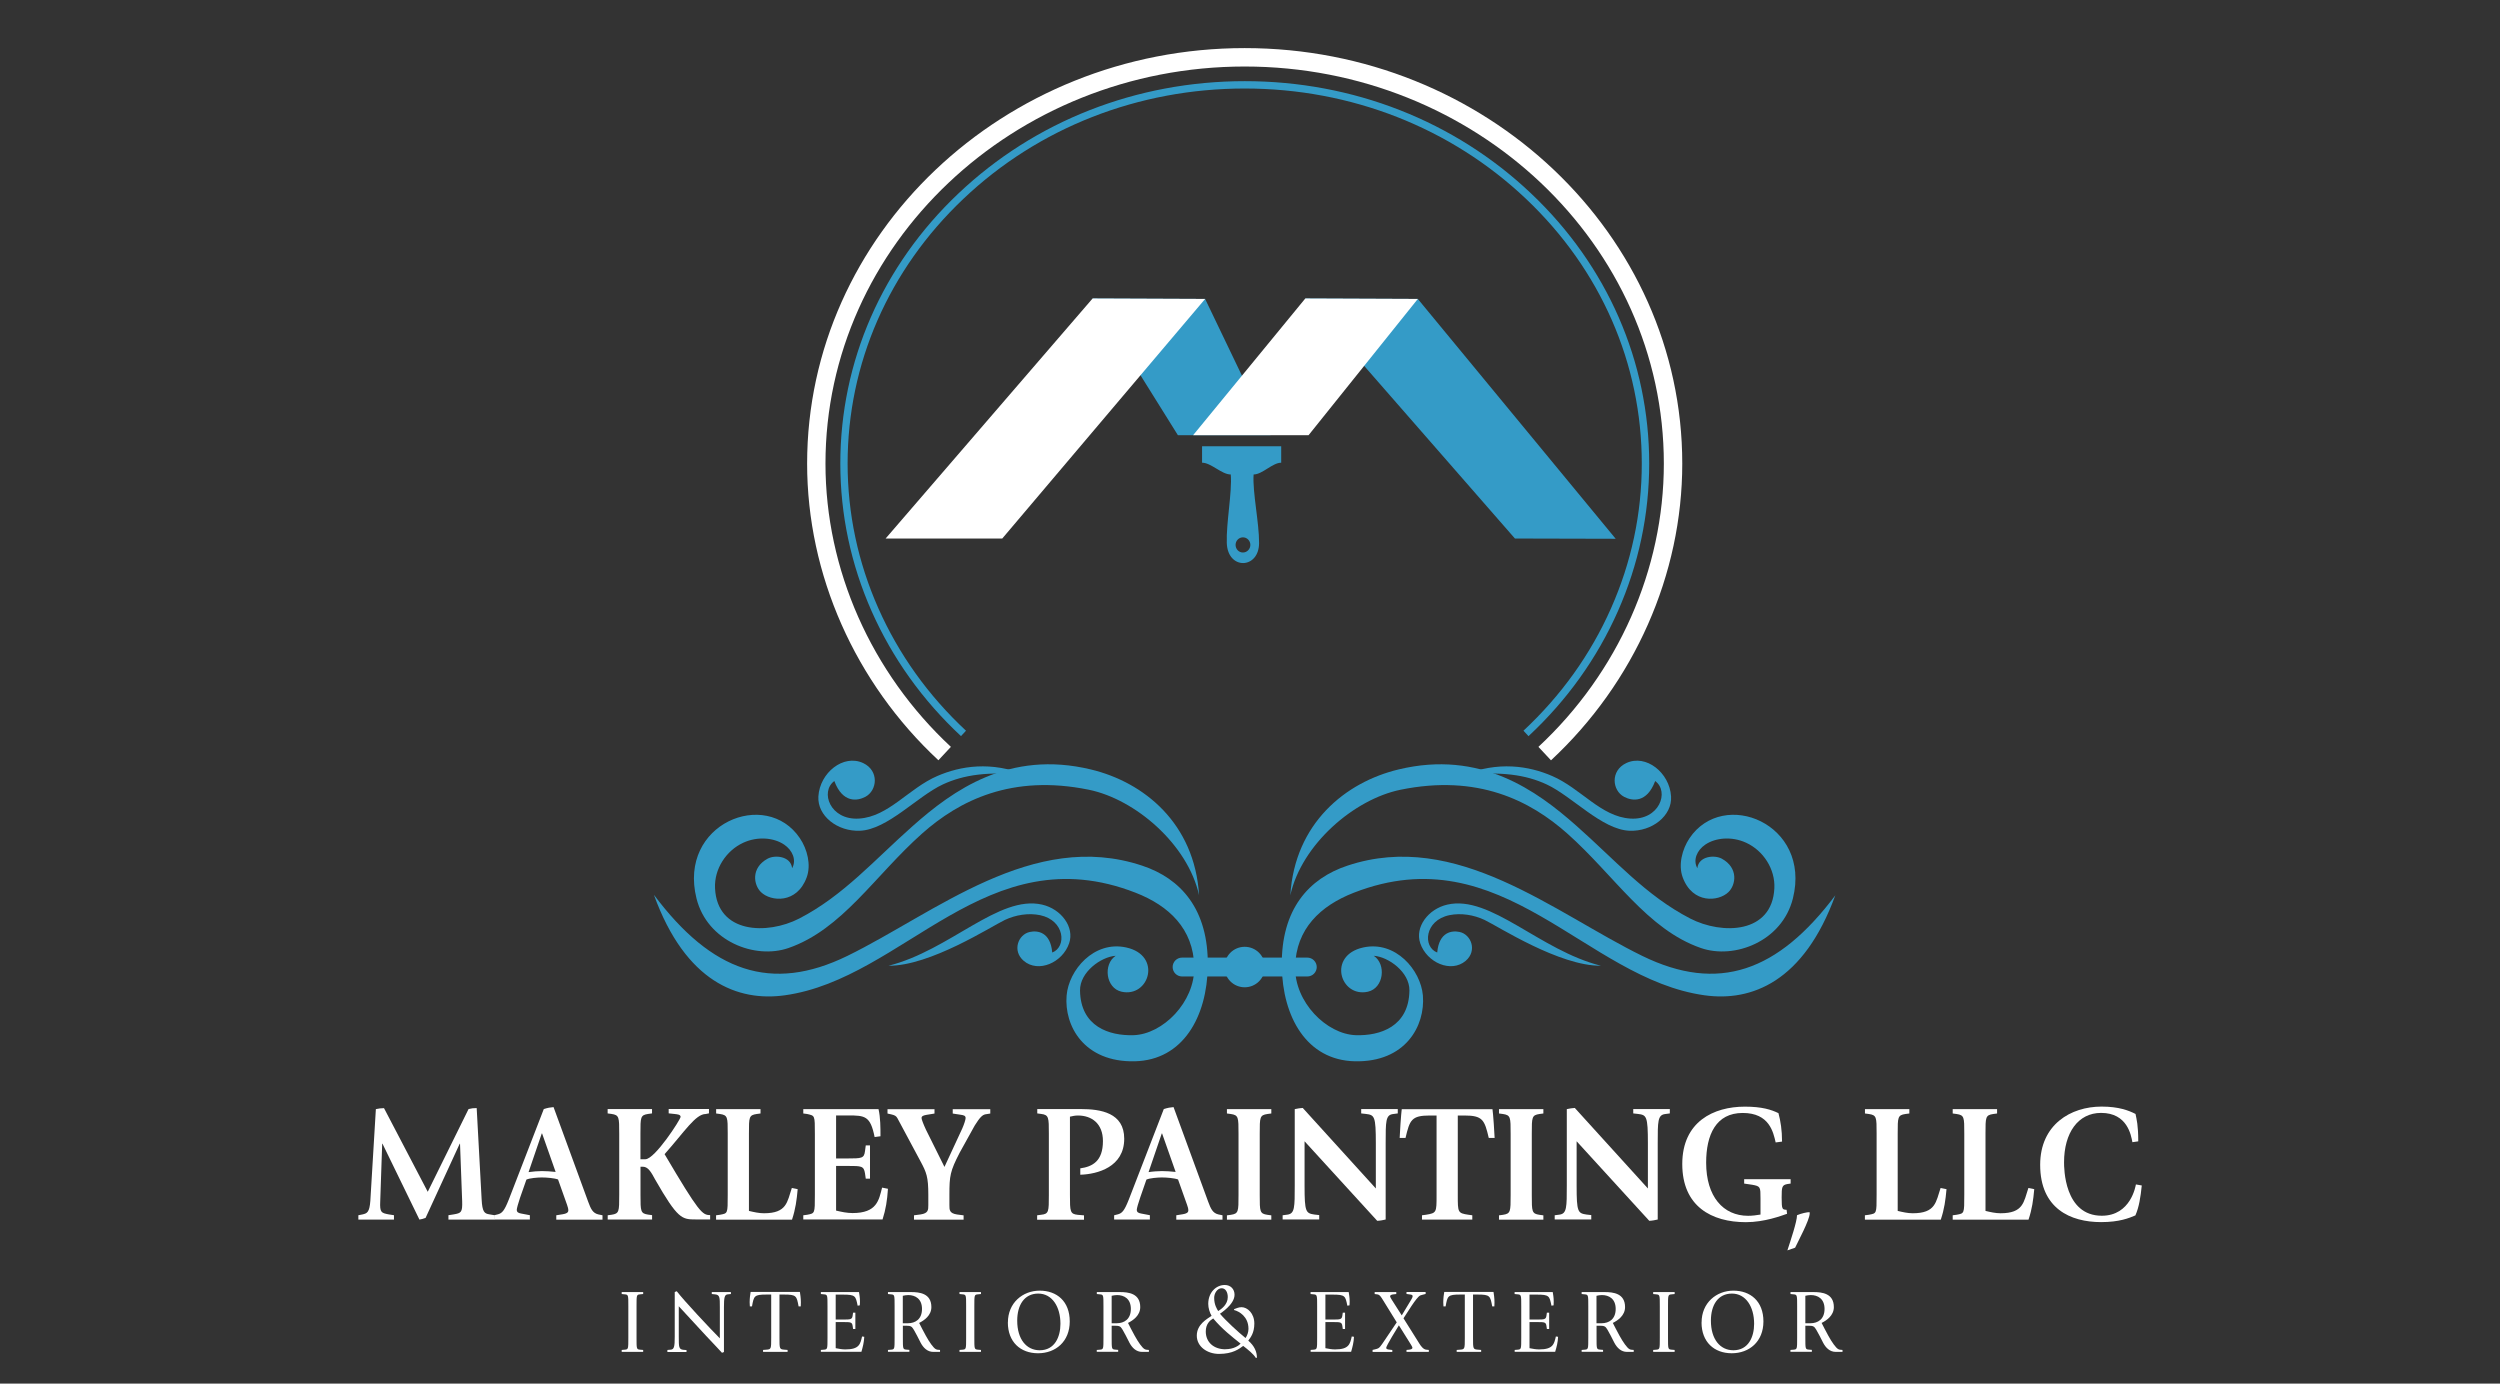 <?xml version="1.0" encoding="UTF-8"?>
<svg id="Layer_1" data-name="Layer 1" xmlns="http://www.w3.org/2000/svg" viewBox="0 0 384.11 212.58">
  <rect x="0" y="0" width="384.11" height="212.58" fill="#333333" stroke="none"/>
  <defs>
    <style>
      .cls-1 {
        fill: #fff;
      }

      .cls-2, .cls-3 {
        fill: #349bc7;
      }

      .cls-3 {
        fill-rule: evenodd;
      }
    </style>
  </defs>
  <path class="cls-2" d="M190.97,82.56c.63,0,1.14,.52,1.14,1.16s-.51,1.17-1.14,1.17-1.13-.52-1.13-1.17,.51-1.16,1.13-1.16m-1.87-9.65c.23,2.67-.72,7.46-.61,10.54,.15,4.15,4.94,4.01,4.96,0,.02-3.15-1.03-7.88-.84-10.55,1.34,0,2.9-1.81,4.24-1.81v-2.52h-12.16v2.52c1.39,0,3.01,1.81,4.4,1.81"/>
  <polygon class="cls-2" points="167.87 45.86 180.98 66.87 195.21 66.87 185.16 45.93 167.87 45.86"/>
  <polygon class="cls-1" points="136.07 82.74 153.99 82.74 185.16 45.93 167.87 45.86 136.07 82.74"/>
  <polygon class="cls-2" points="200.55 45.86 232.76 82.74 248.24 82.78 217.84 45.93 200.55 45.86"/>
  <polygon class="cls-1" points="183.31 66.87 201.05 66.87 217.84 45.93 200.55 45.86 183.31 66.87"/>
  <g>
    <path class="cls-1" d="M55.04,186.72l.65-.13c.72-.16,1.08-.33,1.21-2.08l.85-14.1c.6-.12,.65-.12,1.25-.15l6.72,12.85,6.27-12.71c.52-.12,.72-.15,1.25-.15l.76,14.02c.1,1.96,.43,2.19,1.21,2.31l.76,.13v.67h-7.07v-.67l.83-.13c1.13-.2,1.33-.31,1.28-2l-.33-8.85h-.05l-5.24,11.39c-.35,.13-.6,.21-.95,.26l-5.67-11.65h-.05l-.3,8.85c-.08,1.7,.15,1.78,1.28,2l.83,.13v.67h-5.47s0-.66,0-.66Z"/>
    <path class="cls-1" d="M81.21,180.09c.63-.1,1.5-.16,2.06-.16s1.4,.05,2.1,.13l-2.08-5.91h-.05l-2.03,5.94Zm-5.29,6.63l.63-.16c.58-.18,.93-.49,1.63-2.27l5.37-13.89c.63-.2,1-.26,1.5-.3l5.31,14.51c.41,1.11,.7,1.78,1.58,1.98l.63,.13v.67h-7.1v-.67l1-.16c.5-.08,.85-.23,.85-.59,0-.26-.08-.51-.2-.87l-1.38-3.88c-.55-.21-1.75-.31-2.51-.31-.6,0-1.88,.1-2.35,.33l-.98,2.8c-.27,.79-.5,1.64-.5,1.82,0,.39,.23,.51,.65,.59l1.36,.26v.67h-5.49v-.67h0Z"/>
    <path class="cls-1" d="M93.36,186.72l.6-.08c1.18-.18,1.18-.49,1.18-3.04v-9.39c0-2.57,0-2.88-1.18-3.06l-.6-.08v-.67h6.82v.67l-.6,.08c-1.18,.18-1.18,.49-1.18,3.03v3.93h.76c1.46,0,5.41-6.12,5.41-6.51,0-.36-.48-.39-.9-.44l-.93-.1v-.67h6.19v.67l-.5,.1c-1.56,0-3.26,2.73-6.32,6.17,5.31,9.01,5.8,9.36,7,9.36v.67h-2.2c-2.13,0-2.76-.03-6.27-6.17-.53-.98-1.03-1.93-1.85-1.93h-.38v4.32c0,2.55,0,2.86,1.18,3.04l.6,.08v.67h-6.82v-.67Z"/>
    <path class="cls-1" d="M110.03,186.72l.6-.08c1.18-.23,1.18-.12,1.18-3.06v-9.44c0-2.49,0-2.8-1.18-2.98l-.6-.08v-.67h6.82v.67l-.6,.08c-1.18,.18-1.18,.49-1.18,2.98v11.91c.76,.18,1.53,.36,2.31,.36,3.54,0,3.56-1.75,4.28-3.88l.9,.18c-.15,1.67-.33,3.04-.87,4.68h-11.67v-.67Z"/>
    <path class="cls-1" d="M123.42,186.72l.6-.08c1.18-.23,1.18-.16,1.18-3.06v-9.36c0-2.91,0-2.78-1.18-3.06l-.6-.08v-.67h11.56c.3,1.32,.3,2.86,.3,4.17l-.9,.12c-.65-3.26-1.48-3.32-4.11-3.32h-1.81v6.61h1.71c2.24,0,2.59-.02,2.73-1.11l.12-.9h.65v5.12h-.65l-.12-.83c-.18-1.13-.55-1.13-2.63-1.13h-1.81v6.86c.83,.2,1.68,.38,2.53,.38,3.76,0,4.04-1.98,4.54-3.91l.9,.18c-.12,1.8-.33,3.14-.83,4.71h-12.18v-.65h0Z"/>
    <path class="cls-1" d="M140.45,186.72l1-.13c1.18-.18,1.18-.69,1.18-1.44v-1.6c0-2.7-.27-3.4-1.21-5.14l-3.54-6.61c-.2-.36-.43-.46-.97-.59l-.55-.12v-.67h7.22v.67l-1.23,.2c-.41,.08-.76,.16-.76,.49,0,.2,.27,.92,.68,1.8l2.84,5.71,2.73-5.89c.3-.69,.52-1.37,.52-1.62,0-.37-.3-.44-.8-.51l-1.18-.18v-.67h5.77v.67l-.76,.12c-.45,.1-.83,.44-1.63,1.72l-2.31,4.17c-1.48,2.86-1.58,3.58-1.58,6.46v1.6c0,.75,0,1.26,1.18,1.44l1,.13v.67h-7.62s0-.67,0-.67Z"/>
    <path class="cls-1" d="M159.37,186.72l.6-.08c1.18-.12,1.18-.49,1.18-3.04v-9.39c0-2.52,0-2.91-1.18-3.06l-.6-.08v-.67h6.67c3.09,0,6.69,.57,6.69,4.56,0,4.35-4.11,5.45-6.75,5.53v-.98c1.85-.26,3.48-1.08,3.48-4.19,0-2.7-1.73-3.93-3.84-3.93-.42,0-.83,.08-1.23,.18v12.04c0,2.55,.02,2.91,1.2,3.04l.96,.08v.67h-7.2v-.67h.02Z"/>
    <path class="cls-1" d="M176.47,180.09c.62-.1,1.5-.16,2.06-.16s1.4,.05,2.1,.13l-2.08-5.91h-.05l-2.03,5.94Zm-5.29,6.63l.63-.16c.58-.18,.93-.49,1.63-2.27l5.37-13.89c.63-.2,1-.26,1.5-.3l5.31,14.51c.41,1.11,.71,1.78,1.58,1.98l.63,.13v.67h-7.1v-.67l1-.16c.51-.08,.85-.23,.85-.59,0-.26-.07-.51-.2-.87l-1.38-3.88c-.55-.21-1.75-.31-2.5-.31-.6,0-1.89,.1-2.36,.33l-.97,2.8c-.28,.79-.51,1.64-.51,1.82,0,.39,.23,.51,.65,.59l1.36,.26v.67h-5.49v-.67h0Z"/>
    <path class="cls-1" d="M193.55,183.61c0,2.55,0,2.86,1.18,3.04l.6,.08v.67h-6.82v-.67l.6-.08c1.18-.18,1.18-.49,1.18-3.04v-9.39c0-2.57,0-2.88-1.18-3.06l-.6-.08v-.67h6.82v.67l-.6,.08c-1.18,.18-1.18,.49-1.18,3.03v9.42Z"/>
    <path class="cls-1" d="M197.06,186.72l.76-.1c1.11-.16,1.11-1.11,1.11-4.5v-11.71c.27-.08,1.05-.18,1.23-.18l11.23,12.37v-6.92c0-4.19-.2-4.37-1.53-4.53l-.72-.08v-.67h5.62v.67l-.76,.1c-1.1,.16-1.1,1.11-1.1,4.5v11.7c-.27,.08-.97,.2-1.3,.2l-11.16-12.22v6.84c0,4.04,.19,4.22,1.53,4.42l.72,.08v.67h-5.62v-.65h0Z"/>
    <path class="cls-1" d="M220.71,171.39h-1c-2.84,0-3.11,.67-3.76,3.45h-.9c0-.41,.23-3.86,.32-4.42h13.94c.1,.57,.33,4.02,.33,4.42h-.9c-.65-2.78-.93-3.45-3.76-3.45h-1v12.27c0,2.63,0,2.73,1.63,2.98l.6,.08v.67h-7.73v-.67l.61-.08c1.63-.26,1.63-.36,1.63-2.98v-12.27h.02Z"/>
    <path class="cls-1" d="M235.35,183.61c0,2.55,0,2.86,1.18,3.04l.6,.08v.67h-6.82v-.67l.61-.08c1.18-.18,1.18-.49,1.18-3.04v-9.39c0-2.57,0-2.88-1.18-3.06l-.61-.08v-.67h6.82v.67l-.6,.08c-1.18,.18-1.18,.49-1.18,3.03v9.42Z"/>
    <path class="cls-1" d="M238.86,186.72l.76-.1c1.11-.16,1.11-1.11,1.11-4.5v-11.71c.27-.08,1.06-.18,1.23-.18l11.23,12.37v-6.92c0-4.19-.2-4.37-1.53-4.53l-.72-.08v-.67h5.62v.67l-.75,.1c-1.11,.16-1.11,1.11-1.11,4.5v11.7c-.27,.08-.98,.2-1.3,.2l-11.16-12.22v6.84c0,4.04,.19,4.22,1.53,4.42l.72,.08v.67h-5.62v-.65h-.02Z"/>
    <path class="cls-1" d="M274.57,186.49c-.88,.31-3.48,1.29-6.32,1.29-5.27,0-9.78-2.42-9.78-8.93s4.81-8.82,9.61-8.82c2.63,0,4.06,.46,5.17,1,.33,1.24,.55,2.63,.55,4.37l-.98,.13c-.37-1.57-.95-4.53-5.06-4.53s-5.62,3.34-5.62,7.64c0,5.22,2.63,8.16,6.44,8.16,.63,0,1.28-.08,1.91-.19v-2.47c0-1.78,0-1.88-1.28-2.11l-1.23-.18v-.67h7.14v.67l-.5,.07c-.83,.16-.88,.44-.88,2.06,0,1.9,.1,1.85,.76,1.9l.07,.59Z"/>
    <path class="cls-1" d="M286.54,186.72l.61-.08c1.18-.23,1.18-.12,1.18-3.06v-9.44c0-2.49,0-2.8-1.18-2.98l-.61-.08v-.67h6.82v.67l-.61,.08c-1.18,.18-1.18,.49-1.18,2.98v11.91c.76,.18,1.53,.36,2.31,.36,3.54,0,3.56-1.75,4.28-3.88l.91,.18c-.15,1.67-.33,3.04-.88,4.68h-11.66v-.67Z"/>
    <path class="cls-1" d="M300.02,186.72l.6-.08c1.18-.23,1.18-.12,1.18-3.06v-9.44c0-2.49,0-2.8-1.18-2.98l-.6-.08v-.67h6.82v.67l-.6,.08c-1.18,.18-1.18,.49-1.18,2.98v11.91c.76,.18,1.53,.36,2.31,.36,3.54,0,3.56-1.75,4.28-3.88l.9,.18c-.15,1.67-.33,3.04-.88,4.68h-11.65v-.67Z"/>
    <path class="cls-1" d="M329.07,182.14c-.18,1.78-.42,3.34-.98,4.6-.97,.41-2.45,1.03-5.27,1.03-4.71,0-9.36-2.08-9.36-8.8,0-6.18,4.69-8.95,9.43-8.95,2.69,0,4.21,.62,5.22,1.13,.17,.85,.42,1.7,.42,4.21l-.9,.13c-.2-1.05-.76-4.5-4.81-4.5-3.54,0-5.69,3.06-5.69,7.59,0,.85,0,8.21,5.8,8.21,4.46,0,5.19-4.58,5.24-4.81l.9,.16Z"/>
    <path class="cls-1" d="M274.62,192.12c.51-1.57,1.48-4.44,1.48-5.41,.67-.28,1.5-.47,1.93-.47,0,.02,.02,.12,.02,.19,0,1.01-1.85,4.42-2.24,5.27l-1.18,.41Z"/>
    <path class="cls-1" d="M95.52,207.41l.49-.04c.53-.05,.53-.12,.53-1.83v-4.85c0-1.7,0-1.77-.53-1.82l-.49-.05v-.3h3.3v.3l-.49,.05c-.53,.05-.53,.12-.53,1.82v4.85c0,1.71,0,1.77,.53,1.83l.49,.04v.3h-3.3v-.3Z"/>
    <path class="cls-1" d="M102.56,207.41l.49-.04c.53-.04,.62-.48,.62-1.98v-6.88l.31-.12c1.13,1.48,5.14,5.75,6.62,7.24v-4.78c0-1.53,0-1.91-.75-1.98l-.49-.05v-.3h2.94v.3l-.49,.05c-.49,.04-.58,.48-.58,1.98v6.88l-.3,.12c-.3-.32-1.14-1.24-2.56-2.73l-4.08-4.42v4.71c0,1.53,0,1.91,.7,1.98l.49,.04v.3h-2.94v-.3h.02Z"/>
    <path class="cls-1" d="M117.23,207.41l.51-.04c.75-.05,.75-.12,.75-1.83v-6.64h-.71c-1.92,0-1.95,.21-2.24,1.82h-.33c0-.05-.03-.43-.03-.62,0-.64,.09-1.29,.15-1.6h7.57c.05,.3,.15,.97,.15,1.6,0,.19-.02,.56-.02,.62h-.33c-.3-1.61-.33-1.82-2.24-1.82h-.7v6.64c0,1.71,0,1.77,.76,1.83l.49,.04v.3h-3.77v-.3Z"/>
    <path class="cls-1" d="M126.12,207.41l.49-.04c.53-.05,.53-.12,.53-1.83v-4.85c0-1.7,0-1.77-.53-1.82l-.49-.05v-.3h5.86c.05,.3,.15,.83,.15,1.48,0,.32-.03,.44-.03,.56l-.33,.05c-.3-1.49-.33-1.7-2.24-1.7h-1.13v3.83h1.21c1.06,0,1.31-.02,1.39-.58l.07-.48h.35v2.51h-.35l-.07-.48c-.08-.58-.33-.58-1.39-.58h-1.21v4.01c.49,.1,.99,.19,1.48,.19,2.17,0,2.3-.84,2.57-1.99l.34,.05c-.05,.89-.22,1.55-.44,2.31h-6.23v-.3h0Z"/>
    <path class="cls-1" d="M138.71,203.31h.78c1.15,0,2.17-.63,2.17-2.2s-1.05-2.13-2.11-2.13c-.29,0-.57,.05-.84,.11v4.23Zm-2.28,4.1l.49-.04c.53-.05,.53-.12,.53-1.83v-4.85c0-1.7,0-1.77-.53-1.82l-.49-.05v-.3h3.55c1.29,0,3.12,.19,3.12,2.31,0,1.3-1.13,2.06-1.88,2.43,.2,.39,.65,1.29,1.02,1.95,.57,1.04,1.17,1.87,1.51,2.06,.13,.09,.38,.14,.68,.14v.3h-1.04c-.9,0-1.52-.63-1.93-1.39l-.55-1.08c-.35-.69-.66-1.22-.84-1.37-.22-.18-.56-.18-.84-.18h-.51v1.84c0,1.71,0,1.77,.51,1.83l.49,.04v.3h-3.29v-.3h0Z"/>
    <path class="cls-1" d="M147.42,207.41l.49-.04c.53-.05,.53-.12,.53-1.83v-4.85c0-1.7,0-1.77-.53-1.82l-.49-.05v-.3h3.3v.3l-.49,.05c-.53,.05-.53,.12-.53,1.82v4.85c0,1.71,0,1.77,.53,1.83l.49,.04v.3h-3.3v-.3Z"/>
    <path class="cls-1" d="M159.74,207.46c2.31,0,3.19-2.04,3.19-4.07,0-2.63-1.28-4.64-3.41-4.64s-3.23,1.75-3.23,4.16c0,2.85,1.41,4.55,3.46,4.55m-4.89-4.28c0-3.01,2.27-4.88,4.89-4.88s4.61,1.63,4.61,4.73-2.17,4.89-4.87,4.89c-2.7,0-4.64-1.73-4.64-4.74"/>
    <path class="cls-1" d="M170.8,203.31h.78c1.15,0,2.17-.63,2.17-2.2s-1.04-2.13-2.11-2.13c-.29,0-.57,.05-.84,.11v4.23h0Zm-2.28,4.1l.49-.04c.53-.05,.53-.12,.53-1.83v-4.85c0-1.7,0-1.77-.53-1.82l-.49-.05v-.3h3.55c1.29,0,3.12,.19,3.12,2.31,0,1.3-1.13,2.06-1.88,2.43,.2,.39,.65,1.29,1.02,1.95,.57,1.04,1.17,1.87,1.51,2.06,.13,.09,.38,.14,.68,.14v.3h-1.05c-.9,0-1.52-.63-1.93-1.39l-.55-1.08c-.35-.69-.66-1.22-.84-1.37-.22-.18-.55-.18-.84-.18h-.51v1.84c0,1.71,0,1.77,.51,1.83l.49,.04v.3h-3.29v-.3Z"/>
    <path class="cls-1" d="M201.36,207.41l.48-.04c.53-.05,.53-.12,.53-1.83v-4.85c0-1.7,0-1.77-.53-1.82l-.48-.05v-.3h5.86c.05,.3,.15,.83,.15,1.48,0,.32-.03,.44-.03,.56l-.33,.05c-.3-1.49-.33-1.7-2.24-1.7h-1.13v3.83h1.21c1.06,0,1.31-.02,1.39-.58l.07-.48h.35v2.51h-.35l-.07-.48c-.08-.58-.33-.58-1.39-.58h-1.21v4.01c.49,.1,.99,.19,1.48,.19,2.16,0,2.3-.84,2.57-1.99l.34,.05c-.04,.89-.22,1.55-.44,2.31h-6.22v-.3Z"/>
    <path class="cls-1" d="M210.87,207.41l.35-.08c.12-.03,.44-.1,.6-.21,.15-.1,.37-.37,.55-.64l2.23-3.31-2.1-3.4c-.29-.46-.5-.86-.9-.9l-.39-.05v-.3h3.32v.3l-.42,.05c-.22,.02-.53,.09-.53,.3,0,.09,.15,.36,.26,.53l1.53,2.4,1.5-2.49c.09-.16,.18-.35,.18-.46,0-.16-.16-.23-.33-.25l-.62-.09v-.3h2.94v.3l-.35,.09c-.15,.05-.38,.09-.48,.14-.61,.28-2.1,2.84-2.57,3.51l2.44,3.89c.29,.48,.66,.9,1.06,.93l.39,.04v.3h-3.43v-.3l.42-.04c.22-.03,.49-.09,.49-.3,0-.09-.15-.37-.26-.53l-1.82-2.91c-.24,.39-1.95,3.15-1.95,3.46,0,.15,.16,.22,.33,.25l.61,.08v.3h-3.03v-.3h0Z"/>
    <path class="cls-1" d="M223.81,207.41l.5-.04c.75-.05,.75-.12,.75-1.83v-6.64h-.71c-1.92,0-1.95,.21-2.24,1.82h-.33c0-.05-.03-.43-.03-.62,0-.64,.09-1.29,.15-1.6h7.57c.05,.3,.15,.97,.15,1.6,0,.19-.02,.56-.02,.62h-.33c-.3-1.61-.33-1.82-2.24-1.82h-.71v6.64c0,1.71,0,1.77,.76,1.83l.49,.04v.3h-3.76v-.3h0Z"/>
    <path class="cls-1" d="M232.71,207.41l.49-.04c.53-.05,.53-.12,.53-1.83v-4.85c0-1.7,0-1.77-.53-1.82l-.49-.05v-.3h5.86c.05,.3,.15,.83,.15,1.48,0,.32-.02,.44-.02,.56l-.33,.05c-.3-1.49-.33-1.7-2.24-1.7h-1.13v3.83h1.21c1.06,0,1.31-.02,1.39-.58l.07-.48h.35v2.51h-.35l-.07-.48c-.08-.58-.33-.58-1.39-.58h-1.21v4.01c.49,.1,1,.19,1.48,.19,2.16,0,2.3-.84,2.57-1.99l.34,.05c-.04,.89-.22,1.55-.45,2.31h-6.22v-.3Z"/>
    <path class="cls-1" d="M245.29,203.31h.78c1.15,0,2.17-.63,2.17-2.2s-1.04-2.13-2.11-2.13c-.28,0-.57,.05-.84,.11v4.23h0Zm-2.28,4.1l.49-.04c.53-.05,.53-.12,.53-1.83v-4.85c0-1.7,0-1.77-.53-1.82l-.49-.05v-.3h3.55c1.29,0,3.12,.19,3.12,2.31,0,1.3-1.13,2.06-1.88,2.43,.2,.39,.65,1.29,1.02,1.95,.57,1.04,1.17,1.87,1.51,2.06,.13,.09,.38,.14,.68,.14v.3h-1.04c-.9,0-1.52-.63-1.93-1.39l-.55-1.08c-.35-.69-.66-1.22-.84-1.37-.22-.18-.56-.18-.84-.18h-.51v1.84c0,1.71,0,1.77,.51,1.83l.49,.04v.3h-3.29v-.3h0Z"/>
    <path class="cls-1" d="M254,207.41l.49-.04c.53-.05,.53-.12,.53-1.83v-4.85c0-1.7,0-1.77-.53-1.82l-.49-.05v-.3h3.3v.3l-.49,.05c-.53,.05-.53,.12-.53,1.82v4.85c0,1.71,0,1.77,.53,1.83l.49,.04v.3h-3.3v-.3Z"/>
    <path class="cls-1" d="M266.32,207.46c2.31,0,3.19-2.04,3.19-4.07,0-2.63-1.28-4.64-3.41-4.64s-3.23,1.75-3.23,4.16c0,2.85,1.41,4.55,3.46,4.55m-4.89-4.28c0-3.01,2.27-4.88,4.89-4.88s4.61,1.63,4.61,4.73-2.17,4.89-4.87,4.89c-2.7,0-4.64-1.73-4.64-4.74"/>
    <path class="cls-1" d="M277.38,203.31h.78c1.15,0,2.17-.63,2.17-2.2s-1.04-2.13-2.11-2.13c-.29,0-.57,.05-.84,.11v4.23h0Zm-2.28,4.1l.49-.04c.53-.05,.53-.12,.53-1.83v-4.85c0-1.7,0-1.77-.53-1.82l-.49-.05v-.3h3.54c1.29,0,3.12,.19,3.12,2.31,0,1.3-1.13,2.06-1.88,2.43,.2,.39,.65,1.29,1.02,1.95,.57,1.04,1.17,1.87,1.51,2.06,.13,.09,.38,.14,.68,.14v.3h-1.04c-.9,0-1.53-.63-1.93-1.39l-.55-1.08c-.35-.69-.67-1.22-.84-1.37-.22-.18-.55-.18-.84-.18h-.51v1.84c0,1.71,0,1.77,.51,1.83l.49,.04v.3h-3.29v-.3Z"/>
    <path class="cls-1" d="M187.16,201.44c.49-.3,1.48-1,1.48-2.15,0-.75-.34-1.36-.94-1.36-.67,0-1.15,.78-1.15,1.47,0,1.06,.41,1.69,.62,2.04m1.12,5.86c1.27,0,2.06-.57,2.32-.86-1.32-1.06-2.81-2.2-4.21-3.87-.52,.32-1.14,.85-1.14,2.01,0,1.62,1.2,2.73,3.02,2.73m4.65,1.3c-.31-.54-1.18-1.25-1.92-1.82-.63,.46-1.59,1.23-3.72,1.23-1.77,0-3.41-1.09-3.41-2.81s1.56-2.55,2.27-3.04c-.29-.51-.51-1.2-.51-1.83,0-1.84,1.27-2.91,2.53-2.91,.93,0,1.51,.65,1.51,1.5,0,1.52-2.19,2.86-2.24,2.92,.91,1.08,2.78,2.8,3.93,3.73,.27-.39,.45-.92,.45-1.41,0-1.89-1.43-2.69-2.21-2.89v-.14c.36-.13,.72-.3,1.15-.3,.88,0,1.96,.93,1.96,2.51,0,1.46-.58,2.15-.93,2.63,.94,.81,1.33,1.71,1.33,2.64h-.21Z"/>
  </g>
  <path class="cls-1" d="M144.19,116.82c-12.82-11.93-20.18-28.55-20.18-45.59,0-35.2,30.16-63.84,67.23-63.84s67.23,28.64,67.23,63.84c0,17.05-7.35,33.66-20.17,45.59l-1.93-2.07c12.25-11.4,19.27-27.26,19.27-43.52,0-33.64-28.89-61.01-64.4-61.01s-64.41,27.37-64.41,61.01c0,16.27,7.03,32.13,19.27,43.52l-1.93,2.07Z"/>
  <path class="cls-2" d="M234.84,113.1l-.77-.83c5.79-5.4,10.32-11.73,13.46-18.82,3.13-7.07,4.72-14.55,4.72-22.23,0-15.35-6.31-29.79-17.78-40.66-11.53-10.93-26.88-16.96-43.23-16.96s-31.71,6.02-43.23,16.96c-11.46,10.87-17.78,25.31-17.78,40.66,0,7.68,1.59,15.16,4.72,22.23,3.14,7.08,7.67,13.42,13.47,18.82l-.77,.83c-5.91-5.51-10.53-11.97-13.73-19.19-3.19-7.22-4.81-14.85-4.81-22.69,0-15.67,6.44-30.4,18.13-41.48,11.74-11.13,27.37-17.27,44.01-17.27s32.28,6.13,44.01,17.27c11.69,11.08,18.13,25.82,18.13,41.48,0,7.84-1.62,15.47-4.81,22.69-3.2,7.23-7.82,13.69-13.73,19.19Z"/>
  <path class="cls-3" d="M181.62,147.13h19.24c.8,0,1.45,.66,1.45,1.45h0c0,.8-.65,1.45-1.45,1.45h-19.24c-.8,0-1.45-.65-1.45-1.45h0c0-.8,.65-1.45,1.45-1.45h0Z"/>
  <path class="cls-3" d="M191.24,145.47c1.72,0,3.11,1.39,3.11,3.11s-1.39,3.11-3.11,3.11-3.11-1.39-3.11-3.11,1.39-3.11,3.11-3.11h0Z"/>
  <path class="cls-3" d="M136.51,148.38c6.38,.06,15.81-6.05,17.87-7.03,1.65-.78,3.64-1.11,5.42-.74,3.82,.8,4.12,4.88,1.87,5.74-.28-3.2-2.28-3.41-3.45-3.16-1.78,.38-2.75,2.89-.93,4.44,2.23,1.9,5.96,.29,6.98-2.71,.84-2.48-1.21-5.25-4.15-5.93-6.65-1.54-14.21,7.04-23.61,9.39h0Z"/>
  <path class="cls-3" d="M100.49,137.54c4.85,13.35,12.92,16.39,20.1,15.38,18.38-2.56,30.96-24.69,53.88-15.76,5.12,1.99,8.9,5.54,9.02,11.37,.11,5.46-4.85,10.38-9.33,10.52-3.73,.11-8.14-1.31-8.22-6.86-.04-2.84,3.24-5.19,5.48-5.34-1.96,1.3-1.54,4.97,.9,5.52,4.26,.95,6.27-5.59,.71-6.8-4.96-1.08-8.83,3.47-9.15,7.39-.39,4.65,2.67,10.27,10.46,10.1,7.42-.17,11.12-6.83,11.23-14.61,.13-8.77-4.17-13.49-10.09-15.45-16.77-5.58-31.73,7.23-45.29,13.87-11.69,5.71-20.84,2.44-29.68-9.34h0Z"/>
  <path class="cls-3" d="M121.7,133.36c-.22-1.81-2.62-2.06-3.78-1.42-2.56,1.41-2.15,4.01-1,5.13,1.5,1.46,5.51,1.84,7.02-2.26,.71-1.91,.1-4.33-1.04-6.02-5.19-7.74-18.75-2.25-15.89,9.24,1.65,6.62,9,9.41,14.13,7.63,8.26-2.86,13.28-11.13,20.51-17.57,5.75-5.12,13.83-9.17,25.65-6.75,7.13,1.46,15.2,8.38,16.93,16.21-.68-11.07-8.49-17.38-16.63-19.33-12.59-3.03-21.19,3.23-27.33,8.66-5.88,5.19-10.66,10.73-17.48,14.25-4.91,2.52-12.6,2.34-12.93-4.66-.14-2.93,1.68-5.77,4.34-6.99,2.21-1.02,4.71-.77,6.27,.28,1.31,.88,1.93,2.4,1.24,3.62h0Z"/>
  <path class="cls-3" d="M157.75,119.13c-5.47-2.24-10.19-1.43-13.72,.09-4.43,1.91-7.5,6.26-12.04,6.55-4.46,.28-6.03-4.13-3.8-5.77,1.28,3.44,3.55,3.07,4.76,2.43,1.85-.97,2.15-4.02-.33-5.19-3.04-1.42-6.66,1.49-6.88,5.12-.18,2.99,2.93,5.42,6.39,5.28,4.24-.18,8.78-5.27,12.72-7.11,3.17-1.48,7.06-2.08,12.9-1.4h0Z"/>
  <path class="cls-3" d="M245.98,148.38c-6.38,.06-15.81-6.05-17.87-7.03-1.64-.78-3.64-1.11-5.42-.74-3.83,.8-4.12,4.88-1.87,5.74,.28-3.2,2.28-3.41,3.44-3.16,1.78,.38,2.75,2.89,.93,4.44-2.23,1.9-5.96,.29-6.98-2.71-.84-2.48,1.21-5.25,4.15-5.93,6.65-1.54,14.22,7.04,23.61,9.39h0Z"/>
  <path class="cls-3" d="M281.99,137.54c-4.85,13.35-12.92,16.39-20.1,15.38-18.38-2.56-30.96-24.69-53.88-15.76-5.12,1.99-8.9,5.54-9.02,11.37-.11,5.46,4.85,10.38,9.34,10.52,3.72,.11,8.14-1.31,8.22-6.86,.04-2.84-3.24-5.19-5.48-5.34,1.96,1.3,1.54,4.97-.9,5.52-4.26,.95-6.27-5.59-.71-6.8,4.96-1.08,8.83,3.47,9.16,7.39,.38,4.65-2.67,10.27-10.46,10.1-7.42-.17-11.11-6.83-11.22-14.61-.13-8.77,4.17-13.49,10.09-15.45,16.77-5.58,31.73,7.23,45.3,13.87,11.68,5.71,20.84,2.44,29.68-9.34h0Z"/>
  <path class="cls-3" d="M260.79,133.36c.21-1.81,2.62-2.06,3.77-1.42,2.56,1.41,2.16,4.01,1,5.13-1.5,1.46-5.5,1.84-7.02-2.26-.71-1.91-.09-4.33,1.04-6.02,5.19-7.74,18.75-2.25,15.89,9.24-1.65,6.62-9,9.41-14.13,7.63-8.26-2.86-13.28-11.13-20.51-17.57-5.75-5.12-13.82-9.17-25.65-6.75-7.13,1.46-15.19,8.38-16.93,16.21,.68-11.07,8.49-17.38,16.63-19.33,12.59-3.03,21.19,3.23,27.33,8.66,5.88,5.19,10.66,10.73,17.49,14.25,4.9,2.52,12.59,2.34,12.92-4.66,.14-2.93-1.68-5.77-4.34-6.99-2.21-1.02-4.71-.77-6.26,.28-1.31,.88-1.93,2.4-1.24,3.62h0Z"/>
  <path class="cls-3" d="M224.74,119.13c5.47-2.24,10.2-1.43,13.72,.09,4.43,1.91,7.5,6.26,12.04,6.55,4.46,.28,6.03-4.13,3.81-5.77-1.29,3.44-3.55,3.07-4.77,2.43-1.85-.97-2.15-4.02,.33-5.19,3.04-1.42,6.66,1.49,6.88,5.12,.18,2.99-2.93,5.42-6.39,5.28-4.24-.18-8.78-5.27-12.71-7.11-3.17-1.48-7.06-2.08-12.91-1.4h0Z"/>
</svg>